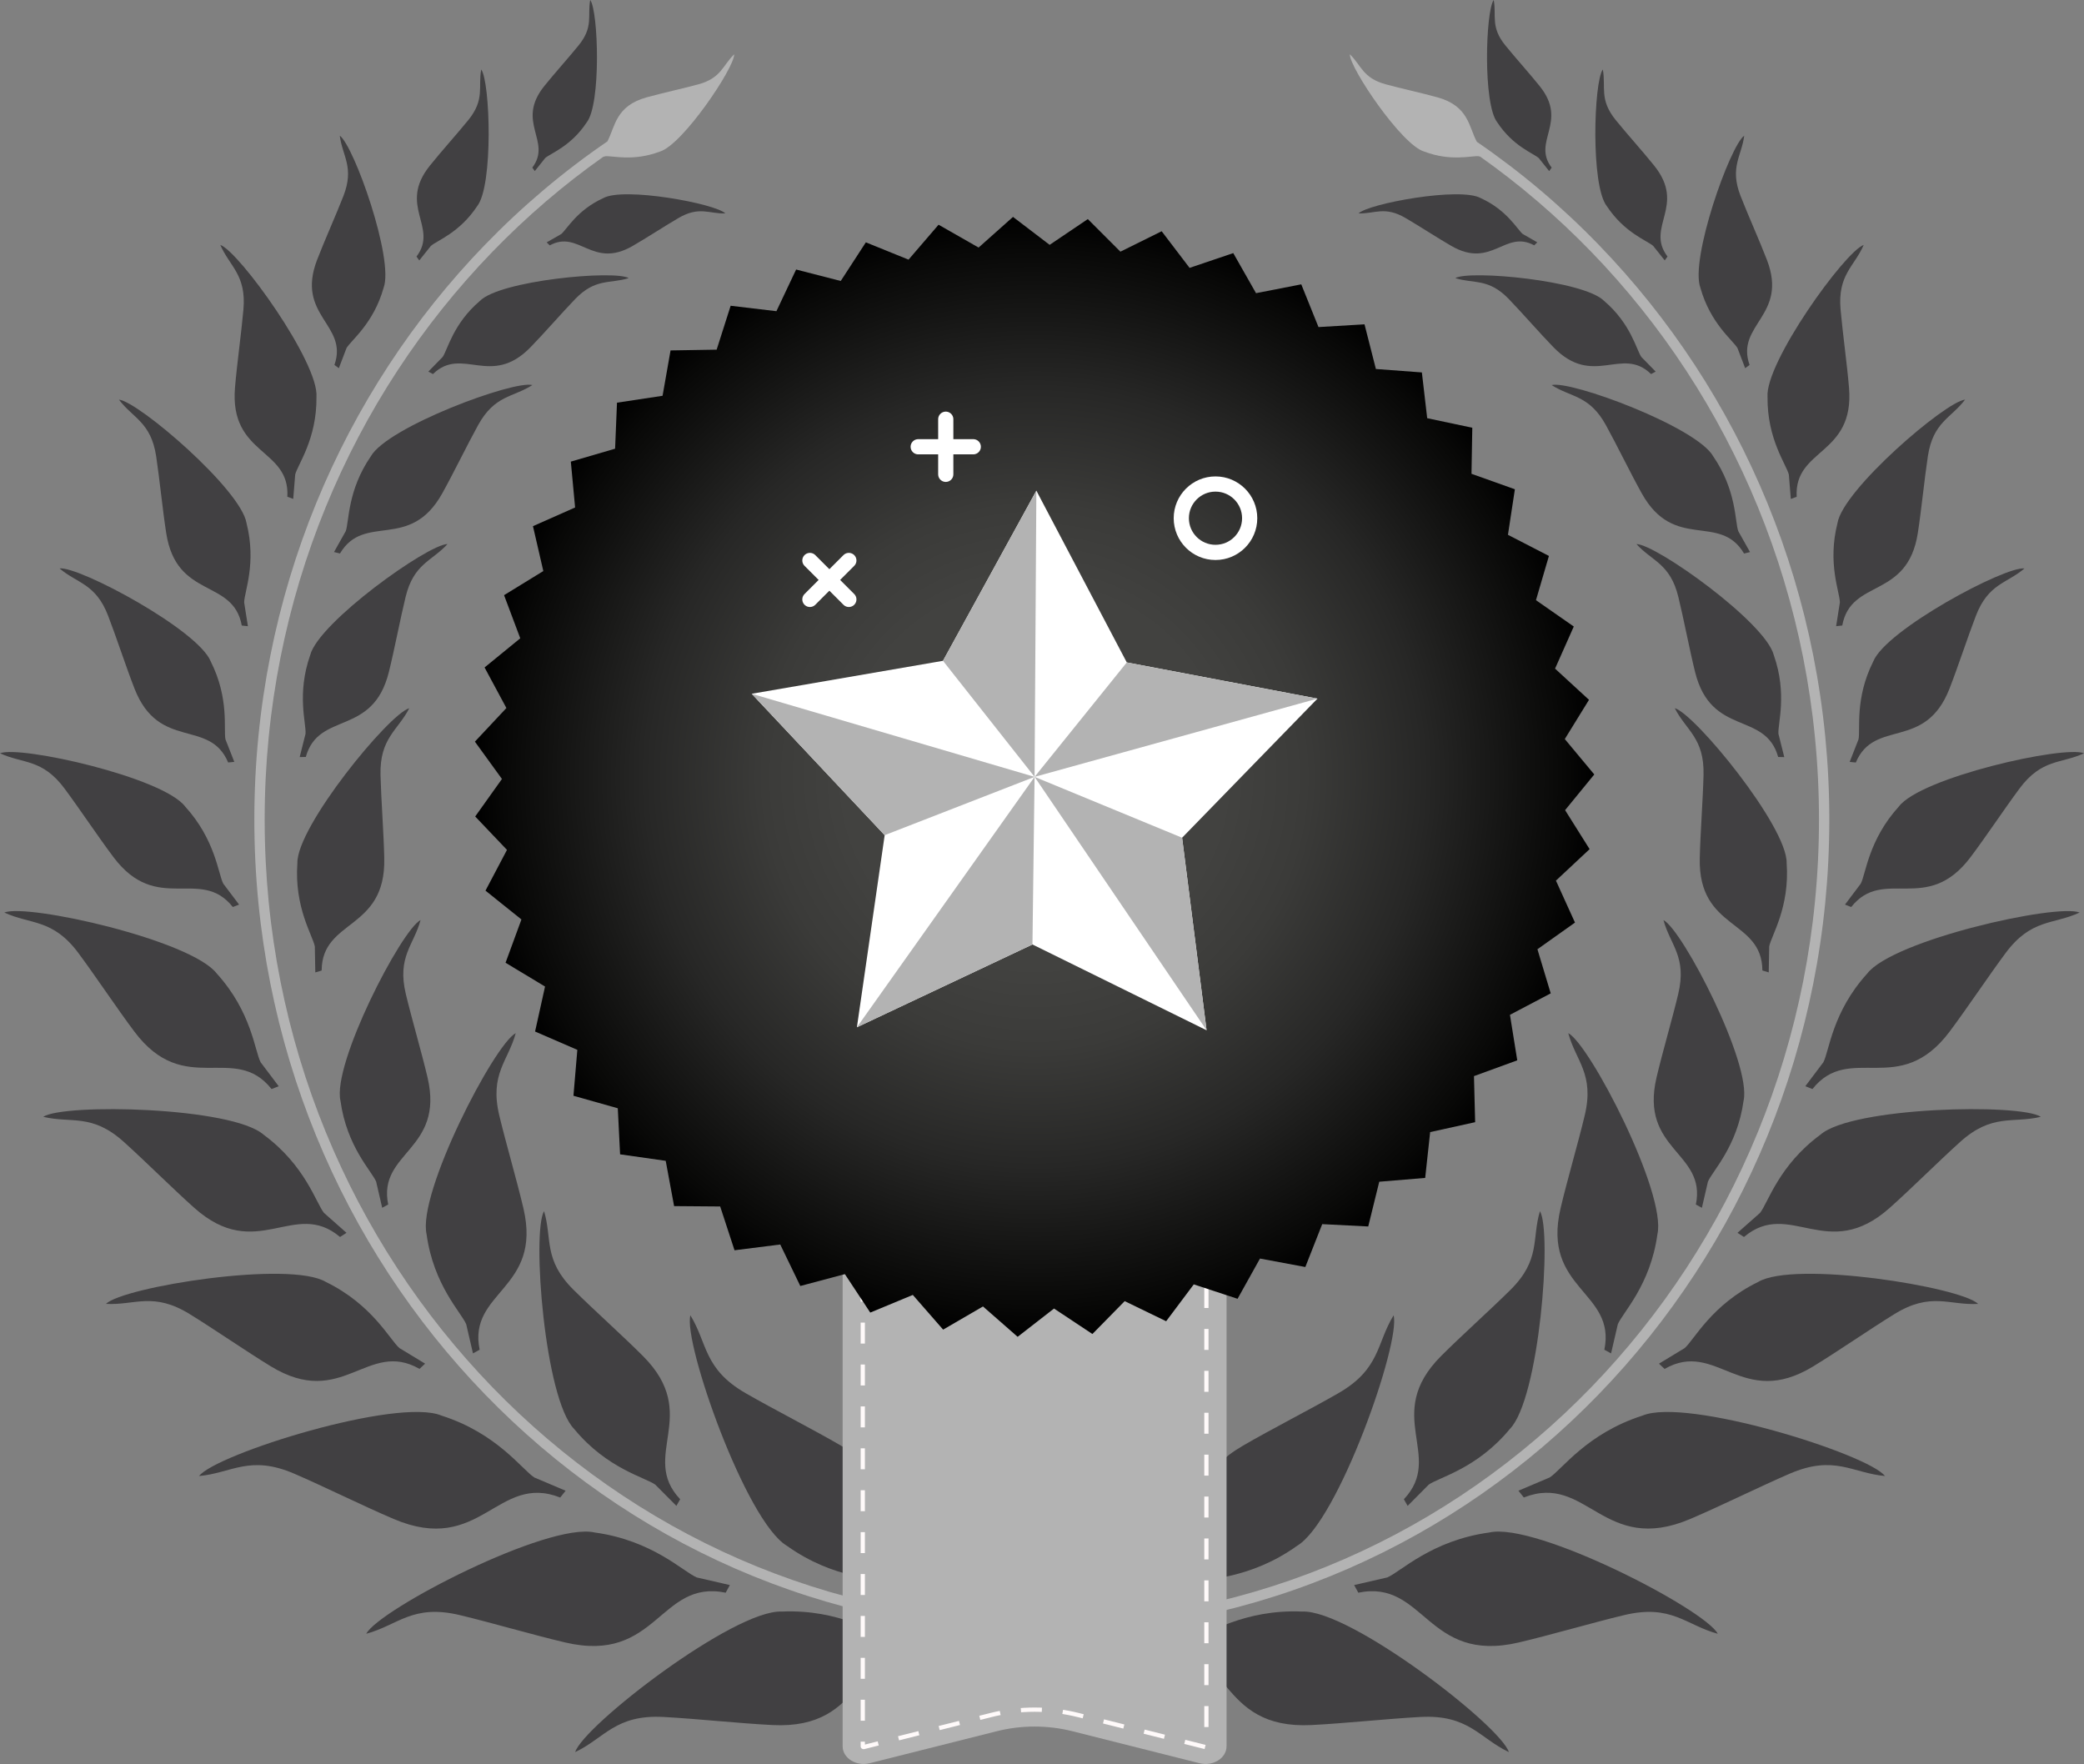<?xml version="1.0" encoding="utf-8"?>
<!-- Generator: Adobe Illustrator 24.0.2, SVG Export Plug-In . SVG Version: 6.00 Build 0)  -->
<svg version="1.1" xmlns="http://www.w3.org/2000/svg" xmlns:xlink="http://www.w3.org/1999/xlink" x="0px" y="0px"
	 viewBox="0 0 571.13 483.4" style="enable-background:new 0 0 571.13 483.4;" xml:space="preserve">
<rect x="0" y="0" width="571.13" height="483.4" fill="#808080" stroke="none"/>
<style type="text/css">
	.st0{fill-rule:evenodd;clip-rule:evenodd;fill:#414042;}
	.st1{fill-rule:evenodd;clip-rule:evenodd;fill:#B3B3B3;}
	.st2{fill:#B3B3B3;}
	.st3{fill:none;stroke:#FFFAFA;stroke-width:1.166;stroke-miterlimit:10;}
	.st4{fill:none;stroke:#FFFAFA;stroke-width:1.166;stroke-miterlimit:10;stroke-dasharray:5.742,5.742;}
	.st5{fill:url(#SVGID_1_);}
	.st6{fill:none;stroke:#FFFFFF;stroke-width:4.164;stroke-linecap:round;stroke-linejoin:round;stroke-miterlimit:10;}
	.st7{fill:#FFFFFF;}
</style>
<g id="Layer_2">
	<path class="st0" d="M355.46,423.62c-13.02,9.32-25.12,8.86-28.8,10.26l-8.03,4.7l-0.6-2.3c15.81-9.78,0.16-27.05,22.61-40.11
		c7.76-4.52,18.41-9.93,26.15-14.38c11.56-6.66,10.42-13.69,15.13-21.33C383.96,367.78,366.73,416.97,355.46,423.62L355.46,423.62z"
		/>
	<path class="st1" d="M404.73,38.85c-2.22-4.11-2.2-9.8-10.8-12.18c-4.24-1.18-9.96-2.42-14.18-3.57c-6.31-1.72-6.65-5.19-9.83-8.23
		c-0.05,3.73,14.23,24.91,20.39,26.66c7.34,2.8,13.02,1.08,14.93,1.28l0.42,0.12c10.92,7.72,21.11,16.47,30.45,26.1
		c38.55,39.8,62.39,94.79,62.39,155.55c0,60.75-23.85,115.74-62.39,155.55c-38.54,39.79-91.79,64.41-150.6,64.41
		c-58.81,0-112.05-24.62-150.59-64.41c-38.55-39.8-62.39-94.79-62.39-155.55c0-60.75,23.84-115.74,62.39-155.55
		c9.31-9.61,19.48-18.35,30.39-26.05l0.58-0.16c1.91-0.21,7.59,1.51,14.93-1.28c6.17-1.75,20.45-22.93,20.39-26.66
		c-3.18,3.04-3.52,6.51-9.82,8.23c-4.22,1.15-9.94,2.39-14.19,3.57c-8.51,2.36-8.58,7.97-10.74,12.07
		c-12.1,8.27-23.34,17.78-33.56,28.33c-39.05,40.32-63.2,96.01-63.2,157.51c0,61.51,24.15,117.2,63.2,157.51
		c39.05,40.32,93.01,65.27,152.61,65.27c59.6,0,113.56-24.95,152.62-65.27c39.05-40.32,63.2-96.01,63.2-157.51
		c0-61.5-24.15-117.2-63.2-157.51C427.96,56.56,416.77,47.1,404.73,38.85L404.73,38.85z"/>
	<path class="st0" d="M165.27,54.32c5.61-3.2,30.88,1.49,33.52,4.17c-4.42,0.14-7.15-2.07-12.84,1.25
		c-3.8,2.22-8.73,5.45-12.57,7.66c-11.1,6.41-14.65-4.53-22.72-0.16l-0.84-0.82l3.98-2.28C155.32,62.9,158.09,57.61,165.27,54.32
		L165.27,54.32z"/>
	<path class="st0" d="M160.78,33.55c-4.32,6.56-9.94,8.48-11.37,9.76l-2.85,3.57l-0.68-0.95c5.51-7.26-4.69-12.41,3.28-22.34
		c2.76-3.44,6.68-7.78,9.43-11.18c4.12-5.08,2.36-8.1,3.16-12.42C163.99,3,164.77,28.53,160.78,33.55L160.78,33.55z"/>
	<path class="st0" d="M130.77,56.49c-4.82,7.32-11.09,9.46-12.69,10.9l-3.18,3.98l-0.76-1.06c6.15-8.1-5.23-13.85,3.67-24.92
		c3.07-3.84,7.45-8.69,10.53-12.48c4.6-5.67,2.64-9.04,3.54-13.86C134.35,22.39,135.22,50.89,130.77,56.49L130.77,56.49z"/>
	<path class="st0" d="M131.51,82.47c5.53-5.62,36.81-8.52,40.8-6.26c-5.15,1.63-9.1-0.05-14.68,5.74
		c-3.73,3.87-8.45,9.32-12.22,13.19c-10.92,11.23-18.73-0.44-26.76,7.37l-1.26-0.68l3.92-4.01
		C122.67,95.87,124.16,88.73,131.51,82.47L131.51,82.47z"/>
	<path class="st0" d="M105.12,78.89c-2.74,9.77-8.9,14.35-10.16,16.5l-2.1,5.51l-1.21-0.89c3.92-11.11-10.66-13.43-4.75-28.8
		c2.05-5.32,5.16-12.22,7.21-17.48c3.07-7.88-0.28-10.91-0.99-16.55C97.04,40,108.06,71.14,105.12,78.89L105.12,78.89z"/>
	<path class="st0" d="M86.73,108.81c0.12,11.54-5.15,18.49-5.83,21.23l-0.54,6.68l-1.61-0.59c0.75-13.38-15.9-11.26-14.35-29.91
		c0.54-6.45,1.74-14.97,2.31-21.37c0.84-9.57-3.77-11.81-6.34-17.74C65.54,68.93,87.47,99.41,86.73,108.81L86.73,108.81z"/>
	<path class="st0" d="M101.62,125.06c4.54-8.05,39.07-20.88,44.28-19.54c-5.33,3.42-10.32,2.72-14.87,10.98
		c-3.05,5.52-6.72,13.12-9.81,18.67c-8.93,16.04-21.34,5.21-28.05,16.51l-1.63-0.4l3.22-5.74
		C95.69,142.93,95.21,134.39,101.62,125.06L101.62,125.06z"/>
	<path class="st0" d="M67.56,143.36c2.8,11.03-0.63,18.92-0.65,21.72l1.03,6.53l-1.68-0.19c-2.39-13-17.87-7.1-20.71-25.34
		c-0.98-6.31-1.81-14.76-2.75-21.03c-1.42-9.37-6.37-10.44-10.2-15.53C37.98,110.06,66.08,134.18,67.56,143.36L67.56,143.36z"/>
	<path class="st0" d="M85.01,179.53c2.28-8.96,32.25-30.37,37.63-30.44c-4.26,4.7-9.25,5.32-11.48,14.48
		c-1.49,6.13-3.06,14.43-4.59,20.59c-4.43,17.82-19.24,10.61-22.76,23.27l-1.68,0.04l1.6-6.38
		C83.97,198.32,81.26,190.21,85.01,179.53L85.01,179.53z"/>
	<path class="st0" d="M57.76,181.28c-3.42-8.65-36.07-26.14-41.44-25.51c4.84,4.14,9.91,4.12,13.31,12.97
		c2.28,5.91,4.9,13.99,7.22,19.93c6.71,17.2,20.55,8.11,25.68,20.28l1.68-0.17l-2.42-6.16C61.22,199.89,62.88,191.45,57.76,181.28
		L57.76,181.28z"/>
	<path class="st0" d="M50.75,221.03c8.31,9.14,9.04,18.45,10.44,21.13l4.33,5.73l-1.71,0.67c-8.92-11.23-20.73,2.31-32.75-13.72
		c-4.16-5.54-9.26-13.21-13.36-18.73c-6.14-8.26-11.42-6.76-17.69-9.68C5.43,204.21,44.65,212.98,50.75,221.03L50.75,221.03z"/>
	<path class="st0" d="M81.5,236.49c-0.16-9.99,25.07-40.82,30.66-42.41c-3.11,6.11-8.14,8.17-7.88,18.37
		c0.18,6.81,0.89,15.92,1.03,22.78c0.42,19.85-17.07,16.52-17.16,30.73l-1.74,0.52l-0.13-7.11C85.73,256.4,80.61,248.7,81.5,236.49
		L81.5,236.49z"/>
	<path class="st0" d="M59.44,266.83c9.53,10.5,10.37,21.18,11.98,24.26l4.96,6.58l-1.96,0.77c-10.23-12.89-23.8,2.65-37.6-15.75
		c-4.77-6.36-10.62-15.17-15.33-21.51c-7.05-9.48-13.11-7.76-20.31-11.11C7.43,247.52,52.45,257.6,59.44,266.83L59.44,266.83z"/>
	<path class="st0" d="M93.31,301.67c-2.31-10.09,16.62-46.73,21.95-49.55c-1.83,6.86-6.49,10.03-4.04,20.3
		c1.65,6.87,4.32,15.94,5.95,22.85c4.69,20.02-13.75,20.39-10.78,34.81l-1.65,0.9l-1.66-7.18
		C101.87,320.93,95.03,314.22,93.31,301.67L93.31,301.67z"/>
	<path class="st0" d="M72.25,310.96c11.42,8.41,14.36,18.71,16.54,21.42l6.17,5.46l-1.77,1.14c-12.58-10.61-22.81,7.3-39.97-8
		c-5.93-5.29-13.41-12.77-19.28-18.05c-8.77-7.9-14.38-5.02-22.1-6.88C17.45,302.33,63.57,303.3,72.25,310.96L72.25,310.96z"/>
	<path class="st0" d="M89.34,351.32c12.74,6.22,17.48,15.83,20.12,18.1l7.04,4.27l-1.53,1.44c-14.28-8.18-21.13,11.27-40.76-0.71
		c-6.79-4.14-15.48-10.16-22.21-14.3c-10.05-6.2-15.05-2.36-22.97-2.81C33.87,352.64,79.43,345.34,89.34,351.32L89.34,351.32z"/>
	<path class="st0" d="M121,387.93c15.26,4.87,22.12,14.85,25.44,16.96l8.57,3.63l-1.48,1.86c-17.3-6.82-21.78,16.05-45.68,5.86
		c-8.26-3.52-18.96-8.83-27.16-12.37c-12.25-5.29-17.21-0.18-26.14,0.62C59.21,398.45,108.94,382.86,121,387.93L121,387.93z"/>
	<path class="st0" d="M116.91,338.26c-2.57-11.23,18.5-52.01,24.43-55.14c-2.05,7.63-7.23,11.16-4.5,22.59
		c1.83,7.64,4.81,17.74,6.61,25.43c5.22,22.28-15.3,22.7-12,38.74l-1.83,1l-1.85-7.98C126.44,359.7,118.83,352.23,116.91,338.26
		L116.91,338.26z"/>
	<path class="st0" d="M162.97,419.96c15.87,2.17,24.35,10.81,27.98,12.32l9.07,2.09l-1.14,2.09c-18.21-3.74-18.69,19.56-43.98,13.64
		c-8.75-2.05-20.21-5.42-28.88-7.5c-12.98-3.1-16.98,2.79-25.65,5.11C103.93,440.98,150.22,417.04,162.97,419.96L162.97,419.96z"/>
	<path class="st0" d="M157.38,391.63c-8.1-8.19-11.67-53.95-8.28-59.73c2.28,7.56-0.27,13.29,8.08,21.56
		c5.58,5.54,13.43,12.54,19.02,18.14c16.17,16.19-1.05,27.36,10.2,39.25l-1.03,1.82l-5.78-5.81
		C176.78,404.83,166.37,402.5,157.38,391.63L157.38,391.63z"/>
	<path class="st0" d="M214.25,441.63c16-0.7,25.89,6.28,29.73,7.11l9.3,0.44l-0.75,2.26c-18.59-0.42-14.89,22.59-40.83,21.29
		c-8.97-0.45-20.85-1.73-29.76-2.21c-13.32-0.73-16.21,5.78-24.31,9.62C159.91,472.87,201.18,441.05,214.25,441.63L214.25,441.63z"
		/>
	<path class="st0" d="M215.67,423.62c-11.27-6.64-28.5-55.83-26.46-63.16c4.71,7.64,3.57,14.67,15.14,21.33
		c7.73,4.45,18.38,9.86,26.14,14.38c22.45,13.06,6.8,30.33,22.61,40.11l-0.6,2.3l-8.03-4.7
		C240.79,432.47,228.7,432.93,215.67,423.62L215.67,423.62z"/>
	<path class="st0" d="M405.86,54.32c7.19,3.29,9.96,8.58,11.46,9.81l3.98,2.28l-0.84,0.82c-8.07-4.37-11.62,6.57-22.72,0.16
		c-3.84-2.22-8.76-5.44-12.57-7.66c-5.69-3.32-8.42-1.11-12.84-1.25C374.97,55.81,400.25,51.12,405.86,54.32L405.86,54.32z"/>
	<path class="st0" d="M410.35,33.55C406.36,28.53,407.14,3,409.36,0c0.81,4.32-0.95,7.34,3.17,12.42c2.76,3.4,6.67,7.74,9.43,11.18
		c7.97,9.93-2.23,15.08,3.28,22.34l-0.68,0.95l-2.85-3.57C420.28,42.03,414.67,40.11,410.35,33.55L410.35,33.55z"/>
	<path class="st0" d="M440.36,56.49c-4.45-5.61-3.58-34.1-1.1-37.45c0.9,4.82-1.06,8.19,3.54,13.86c3.07,3.79,7.45,8.65,10.53,12.48
		c8.9,11.08-2.49,16.82,3.66,24.92l-0.76,1.06l-3.17-3.98C451.45,65.95,445.18,63.81,440.36,56.49L440.36,56.49z"/>
	<path class="st0" d="M439.62,82.47c7.35,6.26,8.85,13.41,10.2,15.35l3.92,4.01l-1.26,0.68c-8.03-7.82-15.84,3.86-26.76-7.37
		c-3.77-3.88-8.49-9.32-12.22-13.19c-5.58-5.79-9.53-4.11-14.68-5.74C402.81,73.95,434.09,76.85,439.62,82.47L439.62,82.47z"/>
	<path class="st0" d="M466.01,78.89c-2.94-7.75,8.08-38.9,12-41.71c-0.71,5.64-4.06,8.67-0.99,16.55
		c2.05,5.27,5.17,12.17,7.21,17.48c5.91,15.36-8.68,17.68-4.75,28.8l-1.21,0.89l-2.1-5.51C474.91,93.25,468.75,88.67,466.01,78.89
		L466.01,78.89z"/>
	<path class="st0" d="M484.4,108.81c-0.74-9.39,21.19-39.87,26.36-41.69c-2.57,5.93-7.19,8.16-6.34,17.74
		c0.57,6.4,1.77,14.92,2.31,21.37c1.56,18.65-15.09,16.54-14.34,29.91l-1.61,0.59l-0.54-6.68
		C489.55,127.29,484.28,120.34,484.4,108.81L484.4,108.81z"/>
	<path class="st0" d="M469.52,125.06c6.41,9.33,5.93,17.88,6.86,20.49l3.22,5.74l-1.63,0.4c-6.7-11.3-19.12-0.47-28.05-16.51
		c-3.09-5.55-6.77-13.15-9.81-18.67c-4.55-8.26-9.53-7.56-14.87-10.98C430.45,104.17,464.98,117,469.52,125.06L469.52,125.06z"/>
	<path class="st0" d="M503.57,143.36c1.48-9.18,29.59-33.3,34.97-33.85c-3.84,5.09-8.79,6.16-10.2,15.53
		c-0.95,6.27-1.77,14.72-2.75,21.03c-2.84,18.24-18.32,12.35-20.71,25.34l-1.68,0.19l1.03-6.53
		C504.2,162.28,500.77,154.39,503.57,143.36L503.57,143.36z"/>
	<path class="st0" d="M486.12,179.53c3.75,10.68,1.05,18.8,1.27,21.57l1.6,6.38l-1.68-0.04c-3.52-12.66-18.33-5.45-22.76-23.27
		c-1.53-6.16-3.09-14.46-4.59-20.59c-2.23-9.16-7.23-9.78-11.48-14.48C453.87,149.15,483.84,170.56,486.12,179.53L486.12,179.53z"/>
	<path class="st0" d="M513.37,181.28c-5.11,10.17-3.46,18.61-4.04,21.35l-2.42,6.16l1.68,0.17c5.14-12.17,18.98-3.08,25.69-20.28
		c2.32-5.95,4.95-14.02,7.22-19.93c3.41-8.85,8.46-8.83,13.31-12.97C549.43,155.14,516.79,172.63,513.37,181.28L513.37,181.28z"/>
	<path class="st0" d="M520.38,221.03c6.09-8.04,45.31-16.82,50.75-14.6c-6.27,2.92-11.55,1.42-17.69,9.68
		c-4.1,5.52-9.2,13.2-13.36,18.73c-12.02,16.03-23.84,2.49-32.75,13.72l-1.7-0.67l4.32-5.73
		C511.35,239.47,512.08,230.16,520.38,221.03L520.38,221.03z"/>
	<path class="st0" d="M489.64,236.49c0.89,12.21-4.23,19.92-4.78,22.87l-0.13,7.11l-1.74-0.52c-0.09-14.21-17.59-10.88-17.16-30.73
		c0.15-6.86,0.86-15.97,1.03-22.78c0.27-10.2-4.77-12.26-7.88-18.37C464.57,195.67,489.8,226.49,489.64,236.49L489.64,236.49z"/>
	<path class="st0" d="M511.69,266.83c7-9.23,52.01-19.3,58.25-16.76c-7.2,3.35-13.26,1.63-20.3,11.11
		c-4.71,6.34-10.57,15.15-15.33,21.51c-13.8,18.4-27.37,2.86-37.6,15.75l-1.96-0.77l4.96-6.58
		C501.31,288.01,502.15,277.33,511.69,266.83L511.69,266.83z"/>
	<path class="st0" d="M477.83,301.67c-1.73,12.55-8.56,19.26-9.76,22.14l-1.66,7.18l-1.65-0.9c2.96-14.41-15.47-14.79-10.78-34.81
		c1.62-6.91,4.3-15.98,5.94-22.85c2.45-10.27-2.2-13.44-4.04-20.3C461.2,254.93,480.13,291.57,477.83,301.67L477.83,301.67z"/>
	<path class="st0" d="M498.88,310.96c8.68-7.66,54.81-8.63,60.42-4.91c-7.72,1.86-13.32-1.02-22.11,6.88
		c-5.87,5.28-13.34,12.76-19.28,18.05c-17.16,15.3-27.39-2.61-39.97,8l-1.77-1.14l6.17-5.46
		C484.52,329.67,487.46,319.36,498.88,310.96L498.88,310.96z"/>
	<path class="st0" d="M481.8,351.32c9.91-5.98,55.46,1.32,60.32,6c-7.93,0.45-12.93-3.4-22.98,2.81
		c-6.72,4.14-15.42,10.16-22.2,14.3c-19.63,11.98-26.48-7.47-40.75,0.71l-1.54-1.44l7.04-4.27
		C464.32,367.15,469.06,357.54,481.8,351.32L481.8,351.32z"/>
	<path class="st0" d="M450.13,387.93c12.06-5.07,61.79,10.53,66.45,16.55c-8.93-0.8-13.89-5.91-26.14-0.62
		c-8.19,3.54-18.9,8.85-27.16,12.37c-23.89,10.19-28.38-12.68-45.67-5.86l-1.48-1.86l8.57-3.63
		C428.01,402.78,434.87,392.8,450.13,387.93L450.13,387.93z"/>
	<path class="st0" d="M454.22,338.26c-1.92,13.97-9.53,21.44-10.85,24.64l-1.85,7.98l-1.84-1c3.3-16.04-17.22-16.47-12-38.74
		c1.8-7.7,4.79-17.79,6.61-25.43c2.74-11.43-2.45-14.96-4.5-22.59C435.73,286.24,456.8,327.03,454.22,338.26L454.22,338.26z"/>
	<path class="st0" d="M408.16,419.96c-15.87,2.17-24.35,10.81-27.98,12.32l-9.07,2.09l1.14,2.09c18.21-3.74,18.69,19.56,43.98,13.64
		c8.74-2.05,20.2-5.42,28.88-7.5c12.98-3.1,16.98,2.79,25.65,5.11C467.21,440.98,420.91,417.04,408.16,419.96L408.16,419.96z"/>
	<path class="st0" d="M413.75,391.63c8.1-8.19,11.67-53.95,8.28-59.73c-2.28,7.56,0.27,13.29-8.07,21.56
		c-5.58,5.54-13.43,12.54-19.02,18.14c-16.17,16.19,1.05,27.36-10.2,39.25l1.03,1.82l5.77-5.81
		C394.35,404.83,404.76,402.5,413.75,391.63L413.75,391.63z"/>
	<path class="st0" d="M356.88,441.63c13.07-0.58,54.34,31.25,56.63,38.51c-8.11-3.84-11-10.35-24.32-9.62
		c-8.91,0.48-20.79,1.76-29.76,2.21c-25.94,1.3-22.24-21.71-40.83-21.29l-0.75-2.26l9.29-0.44
		C330.99,447.91,340.88,440.93,356.88,441.63z"/>
</g>
<g id="Layer_1">
	<path class="st2" d="M328.73,483.19l-34.85-8.77c-6.75-1.7-13.94-1.7-20.69,0l-34.85,8.77c-3.69,0.93-7.41-1.39-7.41-4.63V321.14
		h105.21v157.42C336.14,481.8,332.42,484.12,328.73,483.19z"/>
	<g>
		<g>
			<g>
				<line class="st3" x1="330.62" y1="321.8" x2="330.62" y2="324.47"/>
				<path class="st4" d="M330.62,329.73v148.83c0,0.18-0.22,0.2-0.23,0.2c-0.02,0-0.05,0-0.08-0.01l-34.85-8.77
					c-3.87-0.97-7.89-1.47-11.93-1.47c-4.04,0-8.06,0.49-11.93,1.47l-34.85,8.77c-0.03,0.01-0.06,0.01-0.08,0.01
					c-0.06,0-0.12-0.03-0.16-0.06c-0.05-0.04-0.06-0.08-0.06-0.14V327.1"/>
				<line class="st3" x1="236.45" y1="324.47" x2="236.45" y2="321.8"/>
			</g>
		</g>
	</g>
	<radialGradient id="SVGID_1_" cx="283.535" cy="212.889" r="153.418" gradientUnits="userSpaceOnUse">
		<stop  offset="0.339" style="stop-color:#424240"/>
		<stop  offset="0.484" style="stop-color:#3B3B39"/>
		<stop  offset="0.696" style="stop-color:#272726"/>
		<stop  offset="0.947" style="stop-color:#080807"/>
		<stop  offset="1" style="stop-color:#000000"/>
	</radialGradient>
	<polygon class="st5" points="200.24,83.79 212.78,85.28 218.18,73.86 230.41,77 237.29,66.41 248.99,71.15 257.22,61.58 
		268.19,67.84 277.62,59.44 287.66,67.1 298.12,60.04 307.05,68.97 318.36,63.37 326.01,73.41 337.98,69.36 344.22,80.34 
		356.62,77.92 361.34,89.63 373.95,88.88 377.07,101.12 389.67,102.06 391.13,114.6 403.49,117.22 403.27,129.84 415.16,134.08 
		413.26,146.56 424.49,152.35 420.94,164.47 431.3,171.69 426.17,183.23 435.47,191.78 428.84,202.53 436.92,212.23 428.92,222.01 
		435.64,232.7 426.41,241.32 431.63,252.82 421.34,260.13 424.98,272.22 413.81,278.1 415.81,290.57 403.95,294.9 404.27,307.52 
		391.94,310.24 390.58,322.79 377.99,323.84 374.97,336.1 362.36,335.46 357.73,347.21 345.31,344.89 339.16,355.92 327.16,351.97 
		319.59,362.07 308.23,356.56 299.38,365.57 288.86,358.59 278.89,366.34 269.39,358.02 258.47,364.37 250.16,354.86 238.5,359.7 
		231.54,349.16 219.33,352.41 213.83,341.04 201.3,342.62 197.37,330.62 184.74,330.52 182.44,318.11 169.94,316.33 169.31,303.71 
		157.16,300.28 158.22,287.7 146.64,282.68 149.37,270.35 138.55,263.83 142.9,251.97 133.05,244.07 138.94,232.9 130.23,223.75 
		137.56,213.47 130.15,203.24 138.78,194.03 132.8,182.91 142.58,174.92 138.14,163.1 148.9,156.49 146.06,144.19 157.61,139.07 
		156.44,126.5 168.57,122.96 169.09,110.35 181.58,108.46 183.77,96.03 196.4,95.82 	"/>
	<g>
		<g>
			<g>
				<line class="st6" x1="259.19" y1="114.88" x2="259.19" y2="129.98"/>
			</g>
			<g>
				<line class="st6" x1="251.64" y1="122.43" x2="266.73" y2="122.43"/>
			</g>
		</g>
	</g>
	<g>
		<g>
			<g>
				<line class="st6" x1="232.63" y1="153.59" x2="221.96" y2="164.26"/>
			</g>
			<g>
				<line class="st6" x1="221.96" y1="153.59" x2="232.63" y2="164.26"/>
			</g>
		</g>
	</g>
	<circle class="st6" cx="333.11" cy="142.01" r="9.37"/>
	<polygon class="st7" points="308.8,181.53 361.06,191.45 323.96,229.57 330.67,282.33 282.95,258.82 234.84,281.51 242.45,228.87 
		206.01,190.12 258.43,181.09 284.02,134.46 	"/>
	<polygon class="st2" points="284.02,134.46 258.43,181.09 283.53,212.89 	"/>
	<polygon class="st2" points="206.01,190.12 242.45,228.87 283.53,212.89 	"/>
	<polygon class="st2" points="234.84,281.51 282.95,258.82 283.53,212.89 	"/>
	<polygon class="st2" points="330.67,282.33 283.53,212.89 323.96,229.57 	"/>
	<polygon class="st2" points="308.8,181.53 283.53,212.89 361.06,191.45 	"/>
</g>
</svg>
